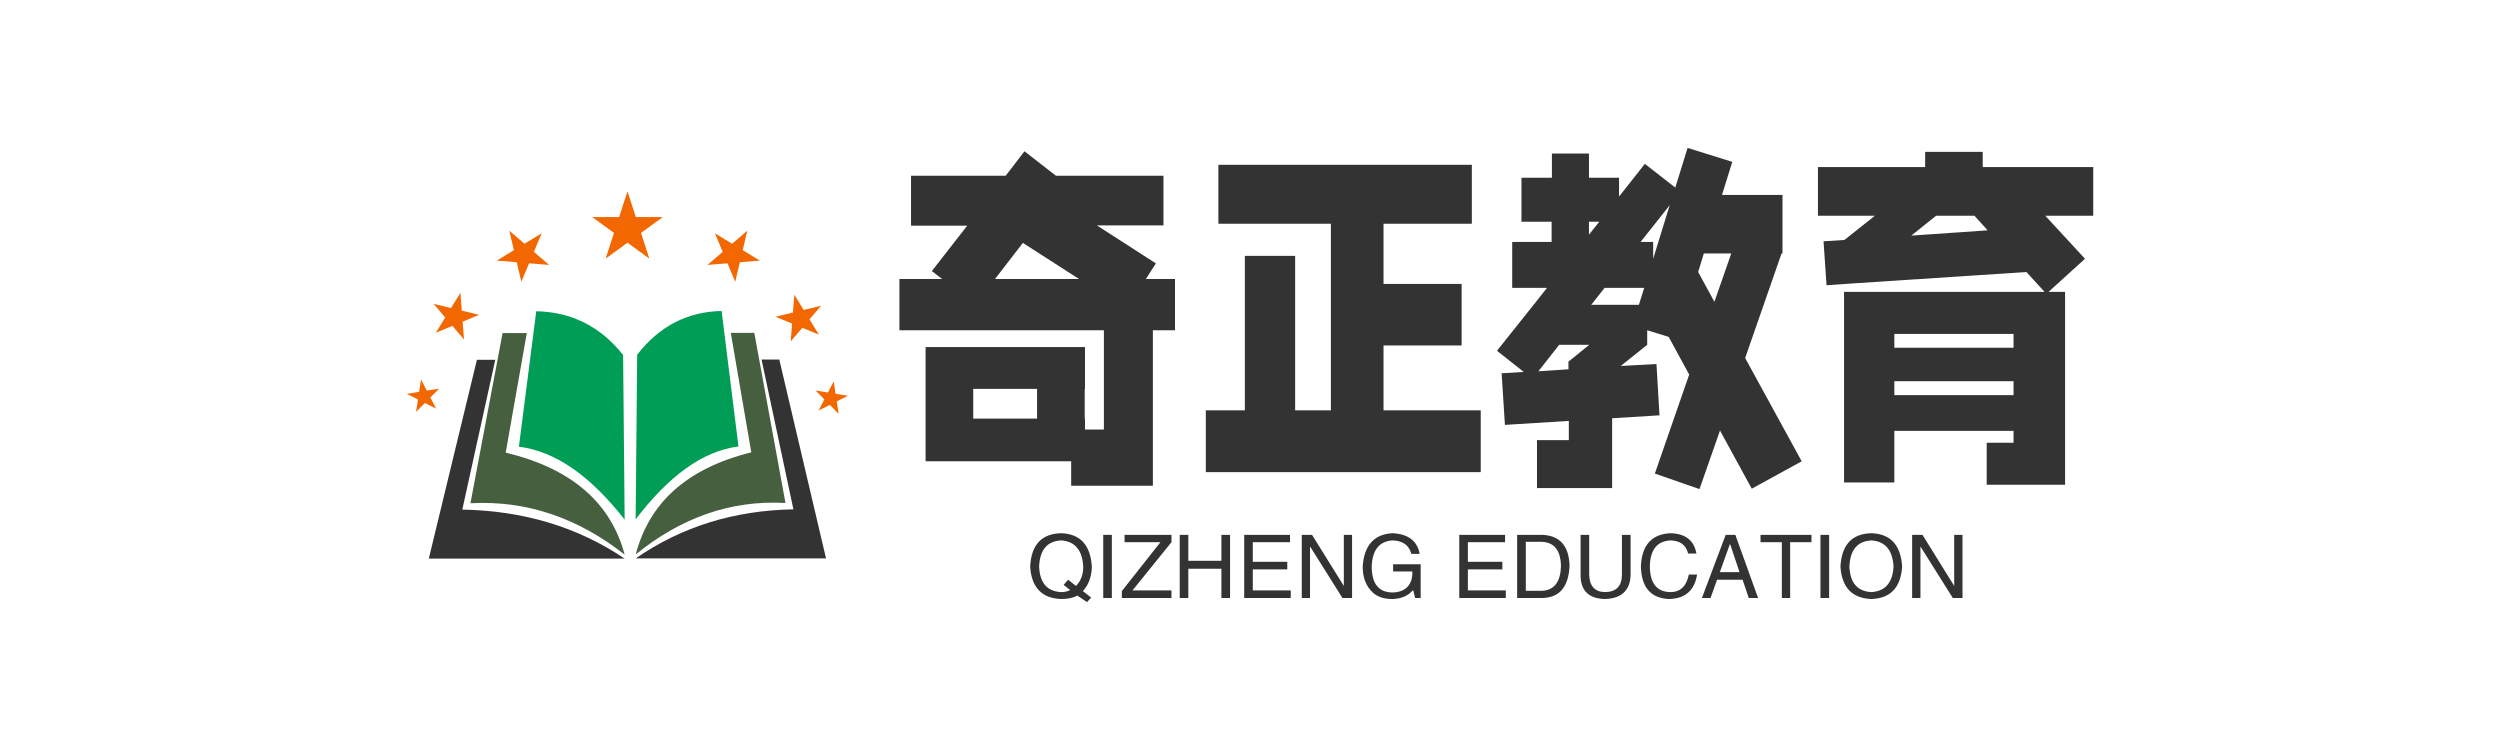 ﻿<svg data-v-6805eed4="" version="1.0" xmlns="http://www.w3.org/2000/svg" xmlns:xlink="http://www.w3.org/1999/xlink" width="200" height="60" viewBox="0 0 340 250" preserveAspectRatio="xMidYMid slice" color-interpolation-filters="sRGB" style="margin: auto;">   <g data-v-6805eed4="" fill="#333" class="icon-text-wrapper icon-svg-group iconsvg" transform="translate(55.32,94.114)"><g class="iconsvg-imagesvg" transform="translate(0,5.913)"><g><rect fill="#333" fill-opacity="0" stroke-width="2" x="0" y="0" width="60" height="49.946" class="image-rect"></rect> <svg x="0" y="0" width="60" height="49.946" filtersec="colorsb7522493556" class="image-svg-svg primary" style="overflow: visible;"><svg xmlns="http://www.w3.org/2000/svg" viewBox="0 0 120.13 100"><path d="M85.73 32.57l4.59 36.89c-9.81 1.23-19.1 8.17-28 19.85l.42-44.83q8.99-11.63 22.99-11.91zM35.26 32.64l-4.73 36.89c10.1 1.23 19.67 8.17 28.8 19.86l-.42-44.84q-9.24-11.63-23.65-11.91z" fill="#009d57" fill-rule="evenodd"></path><path d="M88.23 38.52h6.4l8.49 46.33C88 84 74.5 89 62.35 98.85c3.56-13.61 13.36-23.3 31.46-27.79zM32.68 38.59h-6.59l-8.75 46.33c15.58-.84 29.48 4.16 42 14-3.66-13.61-13.76-23.3-32.4-27.78z" fill="#465f3f" fill-rule="evenodd"></path><path d="M62.35 99.93h51.81l-12.72-54.14h-4.83l8.67 40.79c-15.96.29-30.28 4.61-42.93 13.35zM59.33 100H6l13.1-54.14h5l-8.98 40.79c16.44.29 31.23 4.61 44.21 13.35z" fill="#333" fill-rule="evenodd"></path><path fill="#f26700" d="M60.1 0l2.28 6.99h7.34l-5.94 4.32 2.27 6.99-5.95-4.32-5.94 4.32 2.27-6.99-5.94-4.32h7.34L60.1 0zM27.92 10.7l4.14 3.56 4.67-2.84-2.11 5.04 4.14 3.57-5.45-.45-2.11 5.04-1.25-5.32-5.44-.45 4.66-2.84-1.25-5.31zM7.31 30.62l4.74 1.15 2.55-4.15.38 4.85 4.73 1.15-4.5 1.86.38 4.86-3.16-3.71-4.51 1.85 2.55-4.15-3.16-3.71zM0 55.14l3.37-.55.52-3.38 1.56 3.04 3.37-.55-2.4 2.42 1.56 3.04-3.05-1.54-2.4 2.43.52-3.38L0 55.14zM92.73 10.7l-4.14 3.56-4.67-2.84 2.11 5.04-4.14 3.57 5.44-.45 2.11 5.04 1.26-5.32 5.44-.45-4.66-2.84 1.25-5.31zM112.82 31.14l-4.74 1.15-2.55-4.15-.38 4.85-4.73 1.15 4.5 1.85-.37 4.86 3.16-3.71 4.5 1.86-2.55-4.15 3.16-3.71zM120.13 55.66l-3.37-.55-.51-3.38-1.57 3.04-3.37-.55 2.4 2.42-1.56 3.03 3.05-1.53 2.4 2.43-.52-3.38 3.05-1.53z"></path></svg></svg> <!----></g></g> <g transform="translate(67,0)"><g data-gra="path-name" fill-rule="" class="tp-name iconsvg-namesvg" transform="translate(0,0)"><g transform="scale(1)"><g><path d="M29.88-1.08L29.88-14.58 2.07-14.58 2.07-21.55 7.88-21.55 6.48-22.63 11.29-28.8 3.65-28.8 3.65-35.59 16.52-35.59 19.08-38.92 23.36-35.59 37.98-35.59 37.98-28.84 28.93-28.84 36.95-23.67 35.59-21.55 39.55-21.55 39.55-14.58 36.54-14.58 36.54 6.57 25.43 6.57 25.43 3.24 5.63 3.24 5.63-12.29 27.31-12.29 27.31-6.61 27.27-6.61 27.27-2.56 27.31-2.56 27.31-1.08 29.88-1.08ZM12.11-2.56L20.79-2.56 20.79-6.61 12.11-6.61 12.11-2.56ZM18.86-26.46L15.07-21.55 26.5-21.55 18.86-26.46ZM79.92-29.07L67.91-29.07 67.91-20.88 78.53-20.88 78.53-12.51 67.91-12.51 67.91-3.69 81.13-3.69 81.13 4.72 43.74 4.72 43.74-3.69 49.05-3.69 49.05-24.7 55.89-24.7 55.89-3.69 60.75-3.69 60.75-29.07 45.45-29.07 45.45-37.08 79.92-37.08 79.92-29.07ZM88.25-17.95L88.25-18.04 88.33-18.04 90.14-20.34 85.41-20.34 85.41-26.59 90.77-26.59 90.77-29.34 86.67-29.34 86.67-35.32 90.81-35.32 90.81-38.61 95.85-38.61 95.85-35.32 99.94-35.32 99.94-32.76 103.45-37.21 107.59-33.98 109.26-39.38 115.34-37.48 113.94-32.98 122.17-32.98 122.17-25.02 122.04-25.02 117.09-10.8 124.78 3.24 117.99 6.97 113.67-0.94 110.88 7.02 104.81 4.91 109.48-8.55 106.69-13.68 103.77-14.58 103.77-12.6 100.17-9.72 105.03-9.99 105.44-3.01 99-2.61 99 6.88 88.78 6.88 88.78 0.36 93.11 0.36 93.11-2.25 84.42-1.71 83.97-8.73 86.98-8.91 83.34-11.79 88.25-17.95ZM93.11-10.35L95.89-12.6 91.8-12.6 88.97-9 93.06-9.27 93.06-10.35 93.11-10.35ZM115.2-25.02L111.47-25.02 110.7-22.5 112.91-18.45 115.2-25.02ZM106.83-31.59L102.87-26.59 104.58-26.59 104.58-24.3 106.83-31.59ZM97.25-29.34L95.85-29.34 95.85-27.58 97.25-29.34ZM97.97-20.34L96.16-18.04 102.64-18.04 103.36-20.34 97.97-20.34ZM126.99-30.15L126.99-36.77 141.57-36.77 141.57-38.84 149.4-38.84 149.4-36.77 164.43-36.77 164.43-30.15 157.91-30.15 163.31-24.3 158.35-19.8 160.6-19.8 160.6 6.43 149.94 6.43 149.94 0.72 153.59 0.72 153.59-0.9 137.38-0.9 137.38 6.12 130.54 6.12 130.54-19.8 157.81-19.8 155.34-22.5 131.44-20.93 128.16-20.7 127.75-26.68 130.59-26.86 134.73-30.15 126.99-30.15ZM137.38-14.08L137.38-12.2 153.59-12.2 153.59-14.08 137.38-14.08ZM137.38-7.65L137.38-5.76 153.59-5.76 153.59-7.65 137.38-7.65ZM143.06-30.15L139.68-27.45 150.07-28.17 148.28-30.15 143.06-30.15Z" transform="translate(-2.07, 39.38)"></path></g> <!----> <!----> <!----> <!----> <!----> <!----> <!----></g></g> <g data-gra="path-slogan" fill-rule="" class="tp-slogan iconsvg-slogansvg" fill="#333" transform="translate(17.78,52.4)"><!----> <!----> <g transform="scale(1, 1)"><g transform="scale(1)"><path d="M5.91-1.08L5.02-1.78L5.63-2.48L6.70-1.64Q7.69-2.63 7.69-4.27L7.69-4.27Q7.50-7.64 4.69-7.83L4.69-7.83Q1.83-7.69 1.69-4.27L1.69-4.27Q1.83-0.94 4.69-0.80L4.69-0.80Q5.39-0.80 5.91-1.08L5.91-1.08ZM7.64-0.94L8.77-0.05L8.20 0.56L6.89-0.33Q6.05 0.14 4.69 0.14L4.69 0.14Q0.75 0 0.47-4.27L0.47-4.27Q0.70-8.72 4.69-8.81L4.69-8.81Q8.58-8.67 8.86-4.27L8.86-4.27Q8.81-2.20 7.64-0.94L7.64-0.94ZM10.41-8.58L11.58-8.58L11.58 0L10.41 0L10.41-8.58ZM14.39-1.03L19.69-1.03L19.69 0L12.94 0L12.94-0.94L18.19-7.59L13.31-7.59L13.31-8.58L19.69-8.58L19.69-7.59L14.39-1.03ZM21.98-5.06L26.48-5.06L26.48-8.58L27.66-8.58L27.66 0L26.48 0L26.48-3.98L21.98-3.98L21.98 0L20.81 0L20.81-8.58L21.98-8.58L21.98-5.06ZM30.75-1.03L35.91-1.03L35.91 0L29.58 0L29.58-8.58L35.81-8.58L35.81-7.59L30.75-7.59L30.75-4.92L35.44-4.92L35.44-3.89L30.75-3.89L30.75-1.03ZM38.81-8.58L43.13-1.64L43.13-8.58L44.25-8.58L44.25 0L42.94 0L38.58-6.94L38.53-6.94L38.53 0L37.41 0L37.41-8.58L38.81-8.58ZM52.45-3.61L49.83-3.61L49.83-4.59L53.58-4.59L53.58 0L52.83 0L52.55-1.08Q51.56 0.09 49.73 0.14L49.73 0.14Q48 0.14 47.06-0.75L47.06-0.75Q45.66-2.06 45.70-4.36L45.70-4.36Q46.03-8.63 49.78-8.81L49.78-8.81Q52.97-8.63 53.44-6L53.44-6L52.31-6Q51.84-7.78 49.73-7.83L49.73-7.83Q47.06-7.64 46.92-4.31L46.92-4.31Q46.92-0.75 49.78-0.75L49.78-0.75Q50.81-0.75 51.56-1.31L51.56-1.31Q52.50-2.06 52.45-3.61L52.45-3.61ZM60-1.03L65.16-1.03L65.16 0L58.83 0L58.83-8.58L65.06-8.58L65.06-7.59L60-7.59L60-4.92L64.69-4.92L64.69-3.89L60-3.89L60-1.03ZM70.17 0L66.70 0L66.70-8.58L70.22-8.58Q73.69-8.39 73.83-4.41L73.83-4.41Q73.64-0.09 70.17 0L70.17 0ZM70.03-7.64L67.88-7.64L67.88-0.98L70.13-0.98Q72.56-1.13 72.66-4.31L72.66-4.31Q72.61-7.55 70.03-7.64L70.03-7.64ZM80.95-3.19L80.95-8.58L82.13-8.58L82.13-3.05Q81.98 0.05 78.61 0.14L78.61 0.14Q75.47 0.05 75.33-2.86L75.33-2.86L75.33-8.58L76.50-8.58L76.50-3.19Q76.55-0.84 78.66-0.80L78.66-0.80Q80.95-0.84 80.95-3.19L80.95-3.19ZM91.08-6.05L91.08-6.05L89.95-6.05Q89.53-7.78 87.56-7.83L87.56-7.83Q84.84-7.69 84.75-4.36L84.75-4.36Q84.75-0.80 87.61-0.80L87.61-0.80Q89.58-0.84 90.05-3.19L90.05-3.19L91.17-3.19Q90.66 0.05 87.38 0.14L87.38 0.14Q83.63 0 83.53-4.31L83.53-4.31Q83.72-8.63 87.56-8.81L87.56-8.81Q90.61-8.72 91.08-6.05ZM98.20 0L97.36-2.48L93.89-2.48L93 0L91.83 0L95.06-8.58L96.38-8.58L99.47 0L98.20 0ZM95.63-7.31L94.27-3.52L96.94-3.52L95.67-7.31L95.63-7.31ZM102.70-7.59L99.80-7.59L99.80-8.58L106.73-8.58L106.73-7.59L103.83-7.59L103.83 0L102.70 0L102.70-7.59ZM107.95-8.58L109.13-8.58L109.13 0L107.95 0L107.95-8.58ZM117.89-4.27L117.89-4.27Q117.70-7.64 114.89-7.83L114.89-7.83Q112.03-7.69 111.89-4.27L111.89-4.27Q112.03-0.94 114.89-0.80L114.89-0.80Q117.70-0.98 117.89-4.27ZM119.06-4.27L119.06-4.27Q118.78 0 114.89 0.14L114.89 0.14Q110.95 0 110.67-4.27L110.67-4.27Q110.91-8.72 114.89-8.81L114.89-8.81Q118.78-8.67 119.06-4.27ZM121.83-8.58L126.14-1.64L126.14-8.58L127.27-8.58L127.27 0L125.95 0L121.59-6.94L121.55-6.94L121.55 0L120.42 0L120.42-8.58L121.83-8.58Z" transform="translate(-0.469, 8.812)"></path></g></g></g></g></g><defs v-gra="od"></defs><style>.tp-name,.tp-slogan{animation:logo-animation 5s ease-in infinite}@keyframes logo-animation{0%{opacity:.2}10%{opacity:.4}20%{opacity:.6}30%{opacity:.8}40%{opacity:1}50%{opacity:1}60%{opacity:.8}70%{opacity:.6}80%{opacity:.4}100%{opacity:.2}}</style></svg>